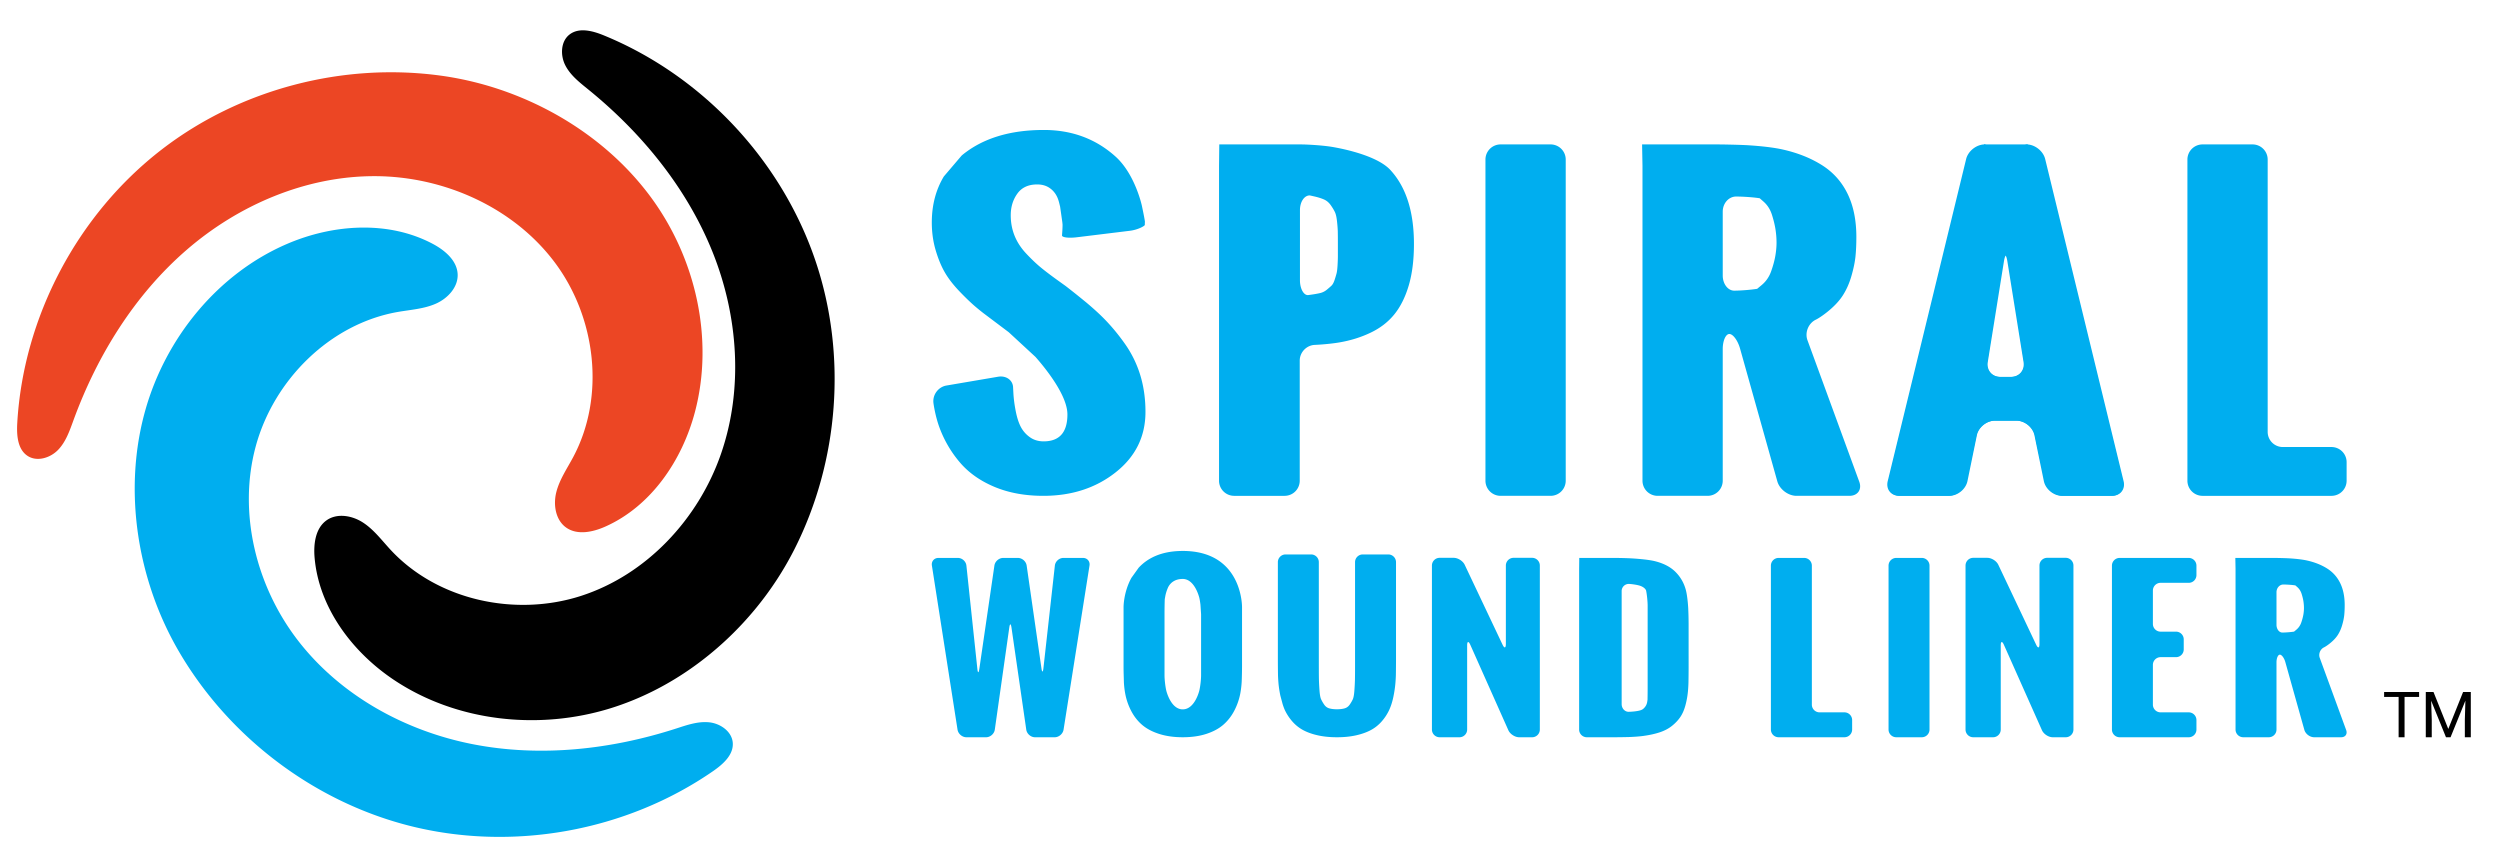 <?xml version="1.0" encoding="UTF-8"?> <svg xmlns="http://www.w3.org/2000/svg" xmlns:xlink="http://www.w3.org/1999/xlink" width="732" height="251"><path fill="#00AEEF" d="M580.896 42.285h12.84v3.903h-12.84z"></path><defs><path id="a" d="M-31-179h792v612H-31z"></path></defs><clipPath id="b"><use xlink:href="#a" overflow="visible"></use></clipPath><path clip-path="url(#b)" fill="#00AEEF" d="M540.052 208.576h-7.285a2.263 2.263 0 01-2.256-2.254v-40.708a2.261 2.261 0 00-2.254-2.255h-7.483a2.261 2.261 0 00-2.255 2.255V213.613a2.261 2.261 0 002.255 2.254h19.278a2.262 2.262 0 002.255-2.254v-2.785a2.261 2.261 0 00-2.255-2.252m22.655-45.217h-7.484a2.263 2.263 0 00-2.256 2.255v48a2.263 2.263 0 002.256 2.254h7.484a2.262 2.262 0 002.254-2.254v-48.001a2.262 2.262 0 00-2.254-2.254m42.141-.028h-5.438a2.26 2.26 0 00-2.255 2.253v22.973c0 1.239-.435 1.337-.964.218l-11.085-23.407c-.531-1.12-1.98-2.036-3.22-2.036h-4.124a2.26 2.26 0 00-2.254 2.253v48.031a2.262 2.262 0 002.254 2.254h5.805a2.261 2.261 0 002.253-2.254V188.98c0-1.24.413-1.327.917-.195l6.926 15.547 1.226 2.753 2.996 6.726c.504 1.132 1.932 2.059 3.173 2.059h3.791a2.262 2.262 0 002.255-2.254v-48.031a2.262 2.262 0 00-2.256-2.254m27.773 7.321h8.242a2.262 2.262 0 002.255-2.254v-2.784a2.262 2.262 0 00-2.255-2.255H620.63a2.262 2.262 0 00-2.254 2.255v48.002a2.262 2.262 0 002.254 2.254h20.233a2.262 2.262 0 002.255-2.254v-2.785a2.262 2.262 0 00-2.255-2.254h-8.242a2.26 2.26 0 01-2.254-2.254V194.67a2.261 2.261 0 012.254-2.255h4.521a2.26 2.26 0 002.254-2.254v-2.959a2.262 2.262 0 00-2.254-2.255h-4.521a2.26 2.26 0 01-2.254-2.253v-9.787a2.26 2.26 0 012.254-2.255m41.795 9.366a14.47 14.47 0 01-.625 2.304 4.65 4.65 0 01-1.435 2.072l-.659.545c-.942.148-2.484.271-3.426.271-.943 0-1.715-1.015-1.715-2.255v-9.552c0-1.24.897-2.255 1.993-2.255 1.098 0 2.689.116 3.537.259l.583.514c.582.517 1 1.179 1.251 1.984.253.807.43 1.542.528 2.203s.148 1.303.148 1.925c.002.623-.059 1.283-.18 1.985m12.54 33.738l-7.74-21.146c-.42-1.166.155-2.55 1.277-3.075 0 0 .582-.272 1.616-1.088 1.031-.817 1.822-1.648 2.372-2.494.548-.846.983-1.819 1.3-2.917.32-1.098.521-2.075.61-2.932.089-.855.132-1.828.132-2.917 0-2.51-.439-4.662-1.318-6.461s-2.164-3.229-3.854-4.289c-1.691-1.06-3.664-1.838-5.914-2.334-2.252-.495-5.573-.644-5.573-.644a123.162 123.162 0 00-4.507-.101h-10.851l.06 3.217v47.039a2.262 2.262 0 002.255 2.254h7.481a2.26 2.26 0 002.254-2.254v-19.676c0-1.239.445-2.253.989-2.253s1.263.976 1.598 2.17l4.231 15.081.674 2.4.663 2.36c.335 1.194 1.623 2.171 2.864 2.171h7.913c1.241.002 1.901-.949 1.468-2.111M317.105 163.359h-5.737c-1.239 0-2.366 1.008-2.504 2.241l-.98 8.793-.223 1.998-2.151 19.296c-.137 1.231-.394 1.237-.571.009l-4.334-30.105c-.176-1.228-1.334-2.231-2.574-2.231h-4.289c-1.239 0-2.401 1.004-2.58 2.23l-4.423 30.312c-.179 1.227-.432 1.222-.563-.011l-3.214-30.289c-.131-1.233-1.252-2.242-2.491-2.242h-5.706c-1.24 0-2.099 1.002-1.907 2.227l1.97 12.611.403 2.575 1.623 10.387.401 2.572 3.111 19.91c.192 1.225 1.363 2.228 2.603 2.228h5.737c1.239 0 2.397-1.005 2.571-2.231l4.242-29.901c.174-1.228.462-1.228.64-.001l4.329 29.903c.177 1.226 1.338 2.23 2.577 2.23h5.739c1.24 0 2.413-1.003 2.606-2.228l7.598-48.057c.193-1.224-.663-2.226-1.903-2.226m34.573 16.491v17.866c0 1.239-.229 3.241-.51 4.449 0 0-1.283 5.535-4.862 5.535-3.557 0-4.83-5.534-4.83-5.534-.279-1.209-.506-3.211-.506-4.45v-18.188c0-1.24.031-3.078.07-4.087l.143-.808c.143-.807.39-1.622.742-2.45a4.224 4.224 0 011.647-1.954c.746-.476 1.657-.714 2.734-.714 3.579 0 4.864 5.563 4.864 5.563.124.538.235 1.241.323 1.957l.185 2.815zm-5.372-18.532c-6.356 0-10.359 2.164-12.908 4.915l-2.124 2.964c-2.33 4.229-2.297 8.579-2.297 8.579V195.324c0 .433.007.971.017 1.529l.082 2.938.002.037s.08 1.784.442 3.554a18.055 18.055 0 001.813 5.004c.845 1.564 1.914 2.887 3.211 3.967 1.297 1.079 2.944 1.935 4.942 2.566 1.999.632 4.273.949 6.82.949 2.571 0 4.854-.321 6.853-.964 1.998-.642 3.652-1.521 4.96-2.64 1.305-1.118 2.381-2.476 3.227-4.07a18.346 18.346 0 001.796-5.061c.352-1.78.429-3.567.429-3.567.054-1.239.097-3.267.097-4.507v-17.284c0 .001.224-16.457-17.362-16.457m60.191 1.021h-7.485a2.262 2.262 0 00-2.254 2.254v30.593c0 1.848-.011 3.185-.033 4.011a67.649 67.649 0 01-.163 3.034c-.088 1.196-.242 2.038-.462 2.522-.22.486-.521 1.007-.907 1.563-.383.553-.883.919-1.499 1.093-.613.175-1.36.264-2.238.264s-1.627-.089-2.24-.264c-.615-.174-1.115-.544-1.5-1.108a10.388 10.388 0 01-.907-1.575c-.218-.485-.372-1.337-.46-2.552a68.746 68.746 0 01-.165-3.093c-.021-.847-.025-1.814-.025-1.814-.004-1.24-.008-3.27-.008-4.509v-28.164a2.262 2.262 0 00-2.255-2.254h-7.483a2.262 2.262 0 00-2.255 2.254V193.077c0 1.24.018 3.27.038 4.509 0 0 .017.937.128 2.298.099 1.219.293 2.482.559 3.78l.668 2.496c.205.646.424 1.267.684 1.818a14.19 14.19 0 002.109 3.208 11.34 11.34 0 003.097 2.524c1.188.66 2.624 1.187 4.317 1.574 1.691.39 3.59.585 5.699.585 2.108 0 4.006-.195 5.698-.585 1.691-.388 3.136-.914 4.332-1.574a11.234 11.234 0 003.113-2.524 14.144 14.144 0 002.109-3.208c.528-1.118.944-2.407 1.253-3.865.306-1.459.515-2.869.625-4.229a41.27 41.27 0 00.126-2.298c.021-1.239.04-3.269.04-4.509v-28.483a2.264 2.264 0 00-2.256-2.255m42.111.991h-5.438a2.262 2.262 0 00-2.254 2.254v22.973c0 1.24-.435 1.337-.965.217l-11.084-23.405c-.531-1.121-1.98-2.038-3.22-2.038h-4.124a2.262 2.262 0 00-2.254 2.254v48.03a2.262 2.262 0 002.254 2.255h5.804a2.262 2.262 0 002.254-2.255V188.98c0-1.24.413-1.328.917-.195l6.926 15.547 1.226 2.752 2.995 6.726c.504 1.133 1.933 2.06 3.172 2.06h3.792a2.262 2.262 0 002.255-2.255v-48.03a2.263 2.263 0 00-2.256-2.255m33.823 37.828c0 1.24-.017 2.913-.036 3.718l-.078.534c-.076.535-.246.997-.511 1.387-.264.389-.55.685-.855.889-.309.204-.792.365-1.451.482-.658.116-1.318.188-1.978.219l-.658.028c-1.123.008-2.043-1-2.043-2.239v-33.094a2.087 2.087 0 012.249-2.105s2.451.162 3.616.726c1.165.565 1.299 1.233 1.299 1.233.246 1.215.446 3.224.446 4.464v23.758zm11.882-23.043s-.169-3.457-.729-5.479c-.56-2.022-1.57-3.758-3.032-5.207-1.459-1.45-3.469-2.489-6.027-3.122-2.561-.631-7.518-.85-7.518-.85a125.332 125.332 0 00-4.506-.099h-10.095l-.037 3.346v46.91a2.26 2.26 0 002.253 2.255h7.747c1.239 0 3.268-.028 4.507-.063 0 0 2.344-.064 4.222-.316 1.877-.253 3.513-.614 4.909-1.08 1.393-.467 2.586-1.099 3.574-1.896.988-.798 1.797-1.658 2.422-2.581.626-.925 1.12-2.052 1.48-3.384.364-1.333.61-2.695.743-4.085.132-1.392.155-2.634.155-2.634.024-1.238.043-3.268.043-4.507V182.62a107.49 107.49 0 00-.111-4.505M333.874 109.852a32.234 32.234 0 00-4.551-9.26c-2.022-2.859-4.176-5.42-6.457-7.689-2.282-2.267-4.981-4.483-4.981-4.483a267.758 267.758 0 00-5.842-4.662l-2.153-1.544c-2.152-1.545-3.873-2.849-5.163-3.916-1.295-1.066-2.705-2.41-4.232-4.03-1.526-1.619-2.666-3.363-3.42-5.23-.755-1.867-1.13-3.867-1.13-6.003 0-2.438.647-4.553 1.936-6.344s3.227-2.687 5.811-2.687c1.462 0 2.713.371 3.744 1.115 1.035.743 1.799 1.743 2.291 3.001.312.794.471 1.589.672 2.384l.658 4.616c.013.242.058.468.058.717 0 .571-.03 1.306-.094 2.2l-.065.896c-.019.592 1.939.835 4.35.54l15.509-1.899c2.41-.295 4.384-1.425 4.384-1.718s.014-.7.032-.905-.381-2.317-.887-4.693c0 0-1.966-9.244-7.734-14.429-5.767-5.181-12.76-7.773-20.982-7.773-9.899 0-17.841 2.429-23.82 7.288-.099.08-.181.17-.278.252l-5.177 6.075c-2.303 3.836-3.522 8.304-3.522 13.48 0 2.857.375 5.565 1.13 8.117.755 2.553 1.657 4.735 2.714 6.544 1.052 1.812 2.515 3.688 4.387 5.632s3.498 3.487 4.875 4.63a65.104 65.104 0 002.023 1.628l7.059 5.314.238.178c.044.034.103.084.149.12l7.781 7.189c2.859 3.241 9.352 11.218 9.352 16.841 0 5.256-2.325 7.886-6.975 7.886-1.549 0-2.895-.408-4.034-1.229a8.558 8.558 0 01-2.649-3.03c-.625-1.199-1.117-2.743-1.483-4.63-.367-1.886-.591-3.63-.678-5.23l-.086-1.601c-.023-2.169-2.002-3.611-4.397-3.203l-15.116 2.576c-2.395.408-4.108 2.714-3.807 5.125 0 0 .466 3.733 1.842 7.392a33.677 33.677 0 005.906 10.004c2.562 3.012 5.931 5.392 10.107 7.146 4.171 1.751 8.951 2.63 14.33 2.63 8.308 0 15.366-2.296 21.176-6.889 5.811-4.594 8.718-10.49 8.718-17.694 0-3.847-.509-7.43-1.519-10.745m57.857-37.956v3.117c0 .666-.03 1.552-.095 2.656-.063 1.107-.164 1.907-.294 2.402a34.394 34.394 0 01-.578 1.914c-.258.783-.573 1.344-.936 1.686-.366.343-.832.745-1.389 1.202a4.749 4.749 0 01-1.938.942c-.733.173-1.583.325-2.549.457l-.97.135c-1.297.036-2.355-1.922-2.355-4.352V61.508c0-2.429 1.312-4.357 2.916-4.283l1.181.266c1.183.267 2.166.573 2.938.914.776.344 1.432.896 1.971 1.658.535.764.945 1.44 1.225 2.03.281.59.483 1.476.613 2.658.13 1.18.203 2.152.229 2.915.017.764.03 1.886.03 3.372v.858zm15.367-22.123c-4.607-4.992-17.705-6.863-17.705-6.863-2.405-.344-6.36-.625-8.791-.625h-23.597l-.072 6.305v92.173a4.43 4.43 0 004.417 4.418h14.796a4.43 4.43 0 004.416-4.418v-35.18c0-2.43 1.987-4.499 4.414-4.598 0 0 3.762-.154 7.079-.706 3.313-.552 6.393-1.505 9.231-2.859 2.843-1.352 5.164-3.143 6.97-5.372 1.808-2.23 3.218-5.059 4.232-8.488 1.01-3.431 1.515-7.469 1.515-12.12.001-9.452-2.298-16.672-6.905-21.667m46.927-7.488h-14.666a4.43 4.43 0 00-4.418 4.417v94.06a4.43 4.43 0 004.418 4.418h14.666a4.432 4.432 0 004.419-4.418v-94.06a4.432 4.432 0 00-4.419-4.417m65.79 32.641c-.236 1.371-.646 2.878-1.225 4.515-.582 1.64-1.518 2.992-2.813 4.06l-1.288 1.068c-1.847.292-4.868.533-6.716.533-1.846 0-3.356-1.989-3.356-4.418V61.965c0-2.429 1.757-4.418 3.905-4.418 2.147 0 5.267.229 6.93.507l1.144 1.008c1.139 1.01 1.958 2.307 2.45 3.888.496 1.581.841 3.021 1.035 4.316.194 1.295.289 2.553.289 3.772 0 1.221-.117 2.515-.355 3.888m24.574 66.115l-15.167-41.437c-.824-2.286.302-4.997 2.503-6.025 0 0 1.141-.533 3.168-2.134 2.02-1.6 3.571-3.229 4.646-4.886 1.075-1.658 1.928-3.564 2.55-5.716.625-2.153 1.021-4.068 1.194-5.745.173-1.677.259-3.583.259-5.717 0-4.916-.862-9.137-2.583-12.662-1.722-3.524-4.241-6.325-7.554-8.403-3.313-2.076-7.179-3.601-11.588-4.573-4.411-.971-10.922-1.261-10.922-1.261-2.427-.108-6.4-.197-8.83-.197h-21.26l.115 6.303v92.174a4.43 4.43 0 004.417 4.418h14.662a4.432 4.432 0 004.418-4.418v-38.553c0-2.43.871-4.417 1.936-4.417 1.066 0 2.475 1.913 3.131 4.252l8.294 29.552 1.32 4.707 1.298 4.624c.656 2.339 3.182 4.253 5.611 4.253h15.507c2.429.001 3.723-1.863 2.875-4.139m44.521-30.674h-3.17c-2.431 0-4.103-1.962-3.718-4.361l4.729-29.462c.385-2.399 1.003-2.397 1.372.004l4.532 29.453c.37 2.402-1.315 4.366-3.745 4.366m32.879 30.522l-22.961-94.312c-.574-2.361-3.032-4.292-5.461-4.292l-17.955 6.493-3.527 14.448-1.291 5.288-17.665 72.375c-.576 2.36.941 4.292 3.37 4.292h14.473c2.43 0 4.816-1.947 5.306-4.327l2.739-13.355c.488-2.379 2.877-4.326 5.307-4.326h6.34c2.43 0 4.839 1.943 5.354 4.317l.869 4.006 1.027 4.73 1.006 4.638c.516 2.374 2.925 4.317 5.354 4.317h14.343c2.428 0 3.946-1.933 3.372-4.292m60.883-9.999h-14.278a4.431 4.431 0 01-4.418-4.417v-79.77a4.429 4.429 0 00-4.416-4.417h-14.667a4.43 4.43 0 00-4.418 4.417v94.061a4.43 4.43 0 004.418 4.418h37.779a4.43 4.43 0 004.417-4.418v-5.456a4.43 4.43 0 00-4.417-4.418"></path><path clip-path="url(#b)" fill="#00AEEF" d="M552.723 140.889l22.961-94.311c.574-2.36 3.032-4.292 5.463-4.292l17.955 6.493 3.525 14.447 1.29 5.288 17.666 72.376c.576 2.358-.94 4.29-3.37 4.29h-14.472c-2.43 0-4.817-1.947-5.305-4.326l-2.741-13.354c-.489-2.38-2.876-4.329-5.306-4.329h-6.342c-2.429 0-4.838 1.943-5.353 4.317l-.87 4.007-1.026 4.731-1.006 4.637c-.515 2.374-2.924 4.316-5.354 4.316h-14.344c-2.427.001-3.946-1.931-3.371-4.29m32.88-30.521h3.17c2.43 0 4.102-1.963 3.717-4.362l-4.729-29.462c-.386-2.399-1.002-2.397-1.373.005l-4.53 29.453c-.371 2.4 1.314 4.366 3.745 4.366M43.997 171.872c-5.333-16.669-6.174-34.9-1.471-51.667 5.964-21.269 21.255-40.087 41.556-48.801 13.504-5.798 29.651-6.895 42.63-.002 3.553 1.888 7.125 4.893 7.289 8.911.154 3.793-2.914 7.072-6.387 8.605-3.473 1.532-7.353 1.766-11.093 2.416-19.871 3.461-36.38 19.908-41.646 39.375-5.267 19.469.131 41.091 12.51 57.014 12.38 15.923 31.173 26.275 50.964 30.165 19.79 3.89 40.491 1.612 59.683-4.591 3.133-1.014 6.359-2.145 9.636-1.8s6.614 2.68 6.883 5.962c.288 3.511-2.815 6.284-5.709 8.29-25.619 17.735-59.045 23.716-89.225 15.968-28.027-7.2-52.787-26.11-67.317-51.107a94.755 94.755 0 01-8.303-18.738"></path><path clip-path="url(#b)" d="M221.427 177.968c-11.074 13.552-25.908 24.186-42.531 29.373-21.087 6.583-45.196 4.008-63.56-8.271-12.217-8.169-21.932-21.113-23.219-35.752-.352-4.008.222-8.64 3.502-10.967 3.098-2.194 7.518-1.406 10.696.672 3.176 2.075 5.486 5.202 8.069 7.984 13.724 14.78 36.509 19.671 55.704 13.483 19.196-6.186 34.39-22.49 41.001-41.544 6.612-19.053 5.059-40.454-2.456-59.169-7.517-18.716-20.701-34.838-36.357-47.556-2.557-2.076-5.263-4.166-6.757-7.1-1.495-2.937-1.356-7.007 1.252-9.02 2.786-2.154 6.803-1.065 10.062.274C205.66 22.2 228.88 46.976 238.815 76.507c9.229 27.427 6.855 58.491-6.197 84.292a94.879 94.879 0 01-11.191 17.169"></path><path clip-path="url(#b)" fill="#EC4624" d="M148.996 27.148c16.419 6.061 31.304 16.622 41.62 30.649 13.089 17.797 18.504 41.432 12.872 62.792-3.746 14.212-12.823 27.611-26.247 33.593-3.673 1.638-8.239 2.605-11.507.26-3.084-2.214-3.779-6.649-2.848-10.33.929-3.681 3.135-6.881 4.923-10.229 9.506-17.789 6.714-40.925-5.387-57.059-12.099-16.136-32.461-25.195-52.629-25.244-20.17-.047-39.897 8.39-55.147 21.587-15.249 13.201-26.199 30.917-33.126 49.858-1.132 3.094-2.228 6.333-4.516 8.704-2.289 2.367-6.183 3.562-8.934 1.752-2.945-1.935-3.221-6.087-3.018-9.604 1.797-31.105 17.663-61.13 42.35-80.138 22.927-17.655 53.072-25.522 81.718-21.583a94.828 94.828 0 0119.876 4.992"></path><g><path d="M708.31 204.055h-4.256v11.814h-1.737v-11.814h-4.248v-1.429h10.241v1.429zM712.53 202.626l4.329 10.806 4.329-10.806h2.265v13.243h-1.746v-5.157l.164-5.566-4.348 10.724h-1.337l-4.339-10.696.173 5.539v5.157h-1.746v-13.243h2.256z"></path></g></svg> 